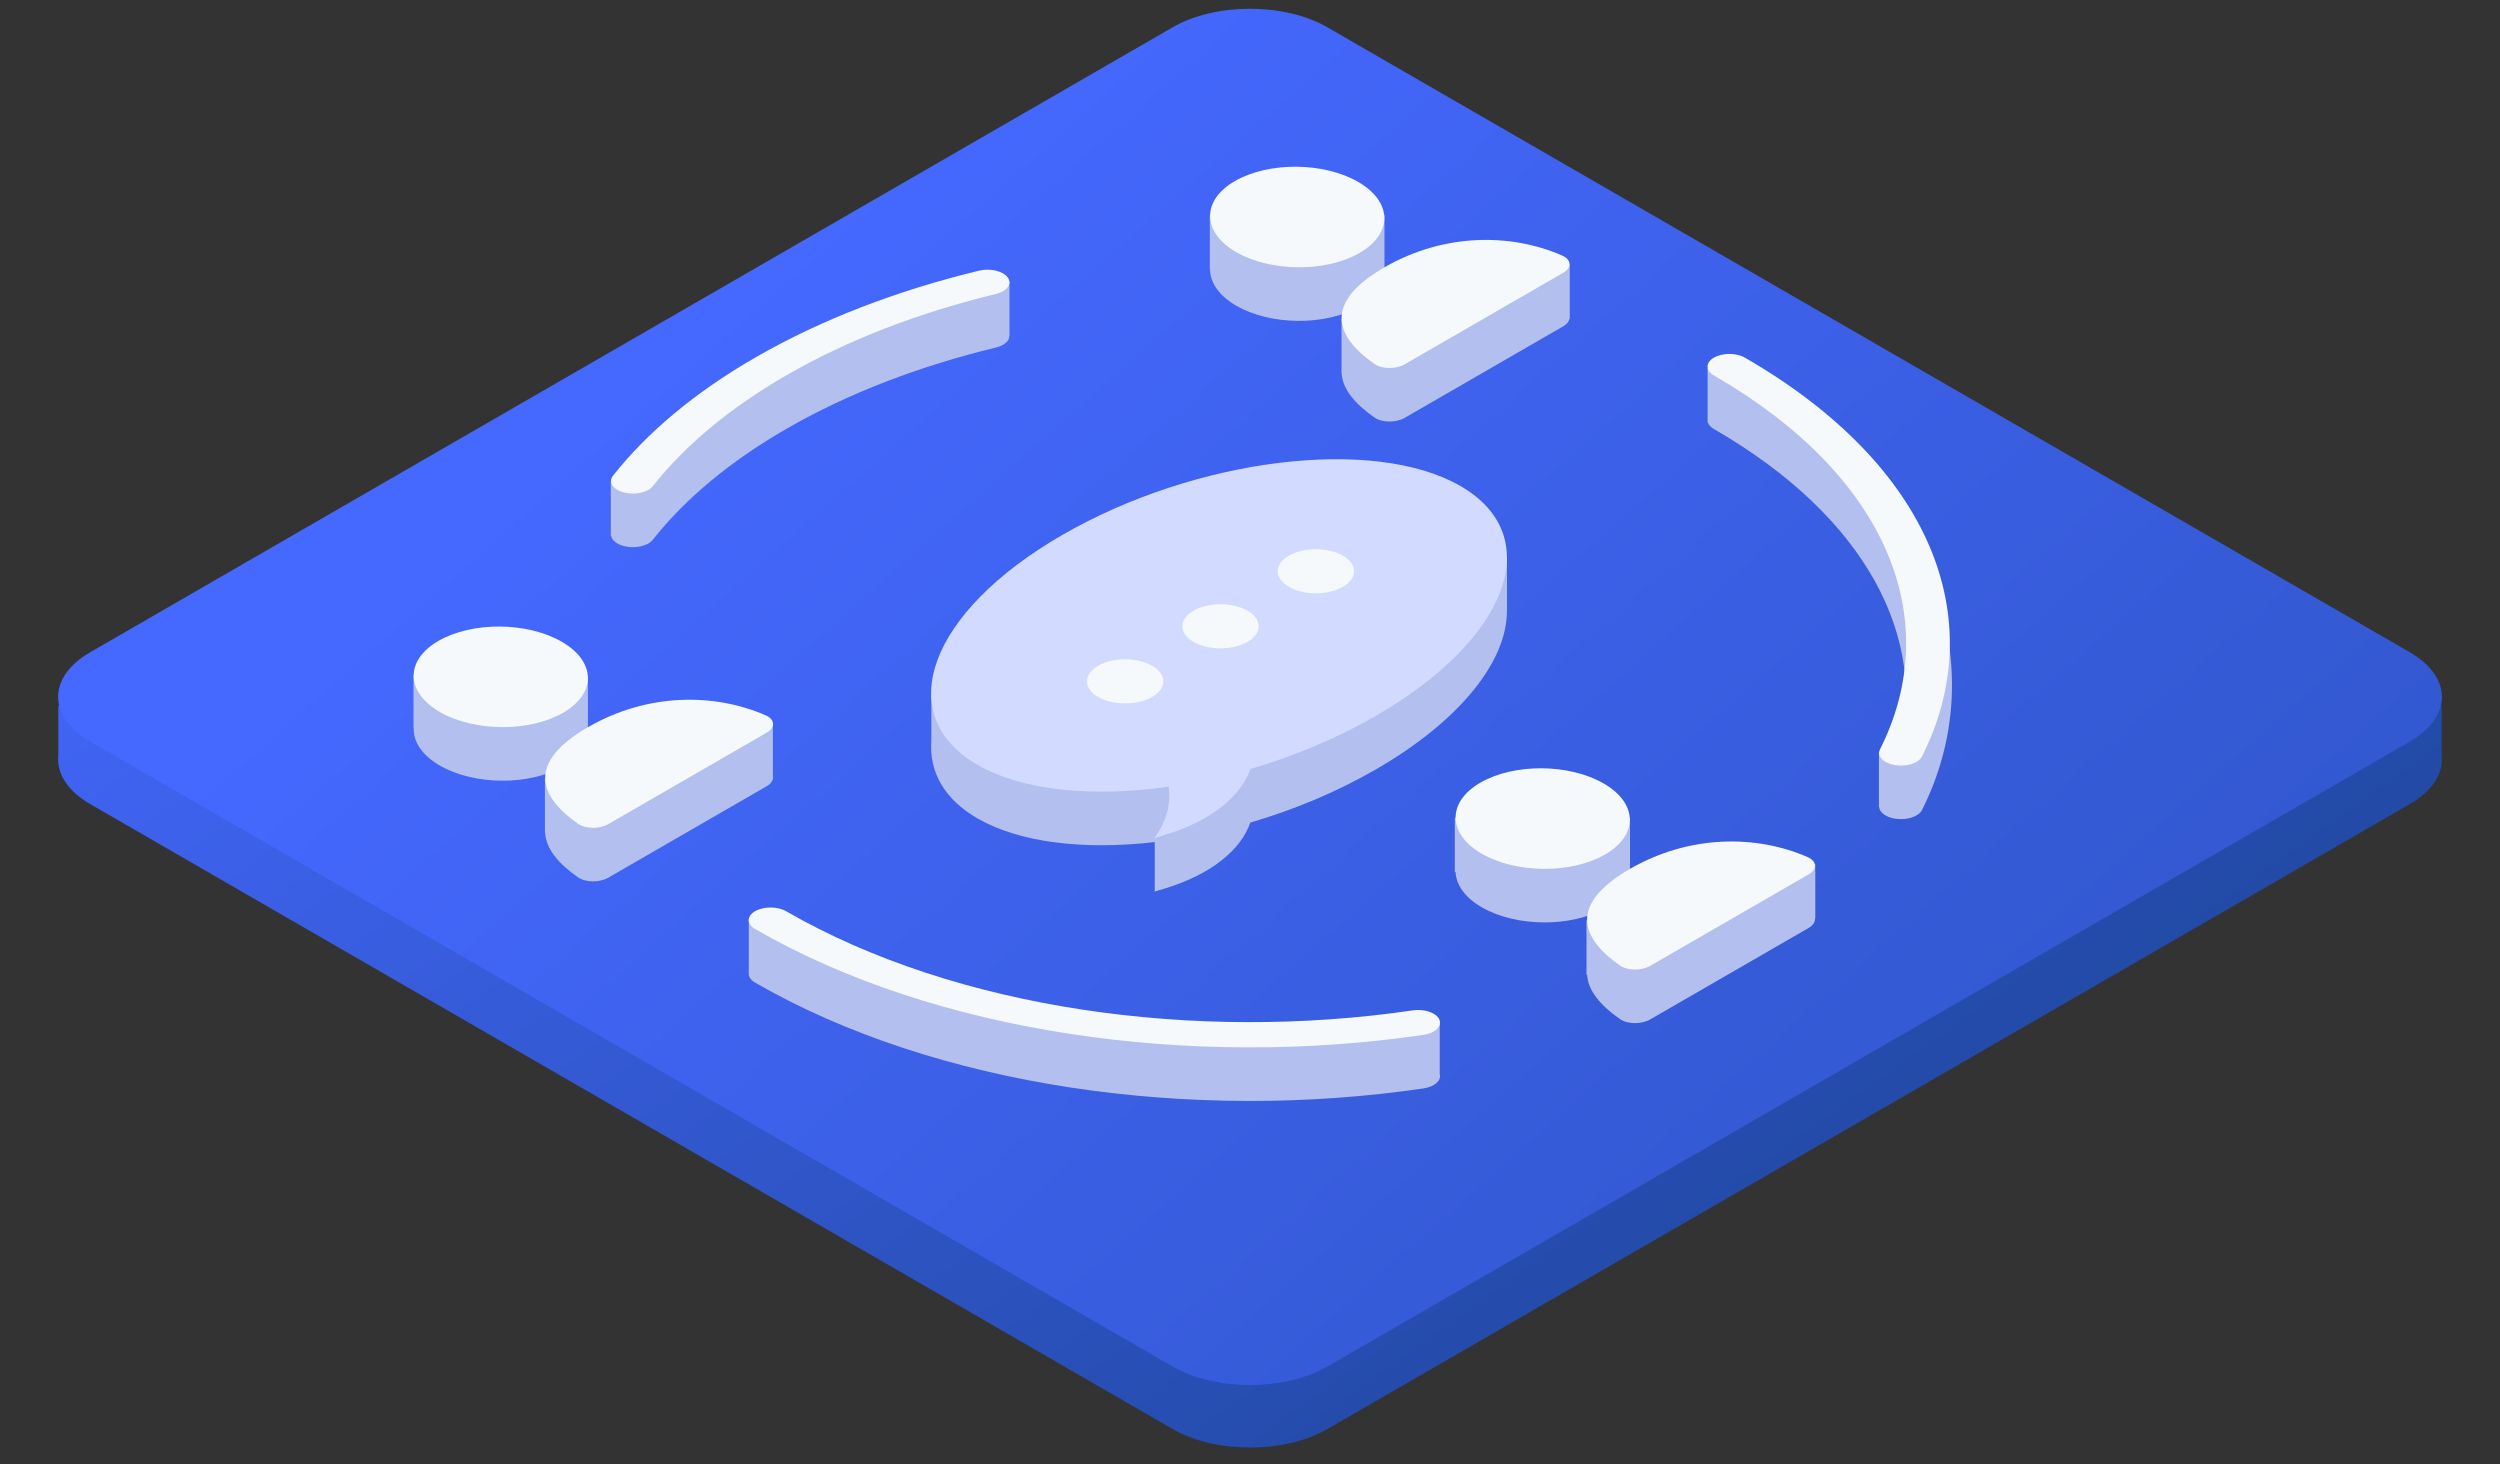 <svg width="140" height="82" viewBox="0 0 140 82" fill="none" xmlns="http://www.w3.org/2000/svg">
<rect x="0" y="0" width="140" height="82" fill="#333333" stroke="none"/>
<g clip-path="url(#clip0_861_13089)">
<path d="M3.265 42.321C3.167 43.293 3.761 44.284 5.048 45.027L65.67 80.027C68.061 81.408 71.939 81.408 74.33 80.027L134.952 45.027C136.245 44.28 136.839 43.283 136.733 42.306L136.733 39.527H134.086L74.33 5.027C71.939 3.646 68.061 3.646 65.67 5.027L5.914 39.527H3.265L3.265 42.321Z" fill="url(#paint0_linear_861_13089)"/>
<path d="M5.048 41.527C2.656 40.146 2.656 37.907 5.048 36.527L65.67 1.527C68.061 0.146 71.939 0.146 74.33 1.527L134.952 36.527C137.343 37.907 137.343 40.146 134.952 41.527L74.33 76.527C71.939 77.907 68.061 77.907 65.67 76.527L5.048 41.527Z" fill="url(#paint1_linear_861_13089)"/>
<path fill-rule="evenodd" clip-rule="evenodd" d="M77.531 12.027H67.75V15.078H67.766C67.761 15.813 68.251 16.554 69.234 17.122C71.16 18.234 74.249 18.254 76.132 17.166C77.12 16.596 77.58 15.834 77.516 15.078H77.531V12.027ZM53.719 15.745H56.531V18.797H56.526C56.535 19.078 56.251 19.346 55.775 19.461C51.503 20.495 47.5 22.017 44.019 24.026C40.816 25.876 38.329 27.981 36.556 30.227C36.276 30.583 35.55 30.74 34.934 30.578C34.529 30.471 34.273 30.253 34.225 30.015H34.203V26.964H36.27C37.874 24.715 39.825 22.145 42.188 20.781C45.583 18.821 49.571 17.63 53.719 16.596V15.745ZM87.906 14.799H81.812V16.523C80.452 16.695 79.069 17.122 77.743 17.85H75.125V20.902H75.132C75.176 21.78 75.873 22.614 76.969 23.379C77.4 23.68 78.182 23.678 78.66 23.401L87.537 18.276C87.744 18.157 87.863 18.004 87.887 17.85H87.906V14.799ZM98.031 20.611H95.625V23.479C95.621 23.51 95.621 23.542 95.625 23.574V23.663H95.645C95.69 23.796 95.802 23.923 95.981 24.026C104.53 28.962 107.987 35.726 106.347 42.141H105.219V45.193H105.231C105.251 45.488 105.594 45.757 106.114 45.844C106.763 45.953 107.443 45.738 107.631 45.363C111.493 37.694 108.819 27.954 98.344 21.906C98.263 21.859 98.156 21.853 98.031 21.875V20.611ZM84.387 34.24C84.379 37.02 81.791 40.35 77.041 43.092C74.852 44.355 72.447 45.354 70.019 46.064C69.494 47.587 67.827 48.965 65.263 49.746L64.647 49.933L64.666 49.907V47.157C60.725 47.608 57.118 47.203 54.743 45.832C52.854 44.741 52.023 43.199 52.156 41.469V38.907H52.985C54.103 36.888 56.312 34.791 59.489 32.958C66.957 28.646 76.94 27.419 81.787 30.218C82.294 30.511 82.725 30.836 83.081 31.188H84.391V34.24H84.387ZM25.719 37.828H23.156V40.75H23.168C23.126 41.51 23.616 42.284 24.633 42.872C26.56 43.984 29.648 44.004 31.531 42.917C32.519 42.346 32.98 41.584 32.915 40.828H32.922V37.906H30.397V38.467C28.944 37.985 27.172 37.96 25.719 38.396V37.828ZM40.172 40.526H43.281V43.459C43.327 43.657 43.208 43.87 42.937 44.027L34.06 49.152C33.582 49.428 32.799 49.43 32.368 49.129C31.263 48.358 30.564 47.516 30.531 46.63H30.515V43.578H33.183C35.481 42.327 37.949 41.978 40.172 42.296V40.526ZM101.656 48.391H98.219V50.194C96.063 49.947 93.698 50.325 91.492 51.538H88.844V54.589H88.881C88.924 55.468 89.621 56.302 90.717 57.067C91.148 57.368 91.93 57.365 92.409 57.089L101.285 51.964C101.535 51.82 101.656 51.627 101.637 51.443H101.656V48.391ZM81.469 45.788H84.906V46.139C85.859 45.976 86.888 45.987 87.844 46.171V45.788H91.281V48.839H91.269C91.298 49.571 90.836 50.302 89.88 50.854C87.997 51.941 84.908 51.921 82.982 50.809C82.032 50.261 81.543 49.55 81.515 48.839H81.469V45.788ZM73.656 57.319H80.625V60.154C80.725 60.511 80.337 60.86 79.718 60.951C66.759 62.858 52.434 60.884 42.287 55.026C42.026 54.875 41.907 54.673 41.932 54.475V51.475H44.156V52.578C44.167 52.583 44.177 52.588 44.188 52.593C52.447 57.362 63.048 58.898 73.656 58.047V57.319Z" fill="#B3BFEE"/>
<path d="M77.041 40.092C84.51 35.78 86.634 30.016 81.787 27.218C76.94 24.419 66.957 25.646 59.489 29.958C52.021 34.269 49.896 40.033 54.743 42.832C57.273 44.292 61.202 44.656 65.443 44.057C65.581 45.027 65.318 46.014 64.648 46.933L65.263 46.746C67.828 45.965 69.494 44.587 70.019 43.064C72.447 42.354 74.853 41.355 77.041 40.092Z" fill="#D2DBFF"/>
<path d="M44.019 21.027C40.816 22.876 38.329 24.981 36.556 27.228C36.276 27.583 35.55 27.74 34.934 27.578C34.319 27.416 34.047 26.997 34.327 26.641C36.219 24.244 38.873 21.998 42.287 20.027C45.997 17.885 50.268 16.261 54.828 15.157C55.452 15.006 56.169 15.176 56.431 15.536C56.693 15.896 56.399 16.311 55.775 16.462C51.503 17.496 47.5 19.017 44.019 21.027Z" fill="#F5F9FC"/>
<path d="M42.287 51.027C42.766 50.751 43.541 50.751 44.019 51.027C53.53 56.517 66.957 58.37 79.113 56.581C79.768 56.484 80.435 56.713 80.602 57.091C80.769 57.469 80.374 57.855 79.718 57.951C66.759 59.858 52.434 57.885 42.287 52.027C41.809 51.751 41.809 51.303 42.287 51.027Z" fill="#F5F9FC"/>
<path d="M95.981 20.027C96.459 19.75 97.235 19.75 97.713 20.027C108.189 26.075 111.493 34.694 107.631 42.363C107.443 42.738 106.763 42.953 106.114 42.844C105.464 42.735 105.091 42.343 105.279 41.968C108.901 34.775 105.8 26.695 95.981 21.027C95.503 20.75 95.503 20.303 95.981 20.027Z" fill="#F5F9FC"/>
<path d="M31.531 39.917C33.415 38.829 33.38 37.046 31.453 35.934C29.527 34.822 26.439 34.802 24.555 35.889C22.672 36.977 22.707 38.76 24.633 39.872C26.56 40.984 29.648 41.004 31.531 39.917Z" fill="#F5F9FC"/>
<path d="M34.06 46.152C33.582 46.428 32.799 46.43 32.368 46.129C30.106 44.55 29.543 42.676 32.927 40.722C36.283 38.784 40.041 38.814 42.882 40.061C43.42 40.297 43.415 40.751 42.937 41.027L34.06 46.152Z" fill="#F5F9FC"/>
<path d="M89.88 47.854C91.763 46.767 91.728 44.984 89.802 43.872C87.876 42.76 84.787 42.739 82.904 43.827C81.021 44.914 81.056 46.697 82.982 47.809C84.908 48.921 87.997 48.941 89.88 47.854Z" fill="#F5F9FC"/>
<path d="M92.409 54.089C91.93 54.365 91.148 54.368 90.717 54.067C88.454 52.487 87.891 50.613 91.275 48.66C94.632 46.722 98.39 46.752 101.23 47.999C101.769 48.235 101.764 48.688 101.285 48.964L92.409 54.089Z" fill="#F5F9FC"/>
<path d="M76.054 10.184C77.98 11.296 78.015 13.079 76.132 14.167C74.249 15.254 71.16 15.234 69.234 14.122C67.307 13.009 67.272 11.226 69.156 10.139C71.039 9.052 74.127 9.072 76.054 10.184Z" fill="#F5F9FC"/>
<path d="M76.969 20.379C77.4 20.68 78.182 20.678 78.66 20.402L87.537 15.277C88.016 15.001 88.02 14.547 87.482 14.311C84.642 13.064 80.884 13.034 77.527 14.972C74.143 16.926 74.706 18.8 76.969 20.379Z" fill="#F5F9FC"/>
<path d="M64.519 39.028C65.354 38.547 65.354 37.766 64.519 37.284C63.685 36.802 62.333 36.802 61.498 37.284C60.664 37.766 60.664 38.547 61.498 39.028C62.333 39.51 63.685 39.51 64.519 39.028Z" fill="#F5F9FC"/>
<path d="M69.859 34.201C70.694 34.682 70.694 35.464 69.859 35.945C69.025 36.427 67.672 36.427 66.838 35.945C66.004 35.464 66.004 34.682 66.838 34.201C67.672 33.719 69.025 33.719 69.859 34.201Z" fill="#F5F9FC"/>
<path d="M75.199 32.862C76.034 32.38 76.034 31.599 75.199 31.118C74.365 30.636 73.012 30.636 72.178 31.118C71.344 31.599 71.344 32.38 72.178 32.862C73.012 33.344 74.365 33.344 75.199 32.862Z" fill="#F5F9FC"/>
</g>
<defs>
<linearGradient id="paint0_linear_861_13089" x1="23.061" y1="10.544" x2="106.062" y2="126.544" gradientUnits="userSpaceOnUse">
<stop stop-color="#4568FF"/>
<stop offset="1" stop-color="#103A77"/>
</linearGradient>
<linearGradient id="paint1_linear_861_13089" x1="39" y1="17.294" x2="198.491" y2="197.574" gradientUnits="userSpaceOnUse">
<stop stop-color="#4568FF"/>
<stop offset="1" stop-color="#103A77"/>
</linearGradient>
<clipPath id="clip0_861_13089">
<rect width="140" height="82" fill="white"/>
</clipPath>
</defs>
</svg>
